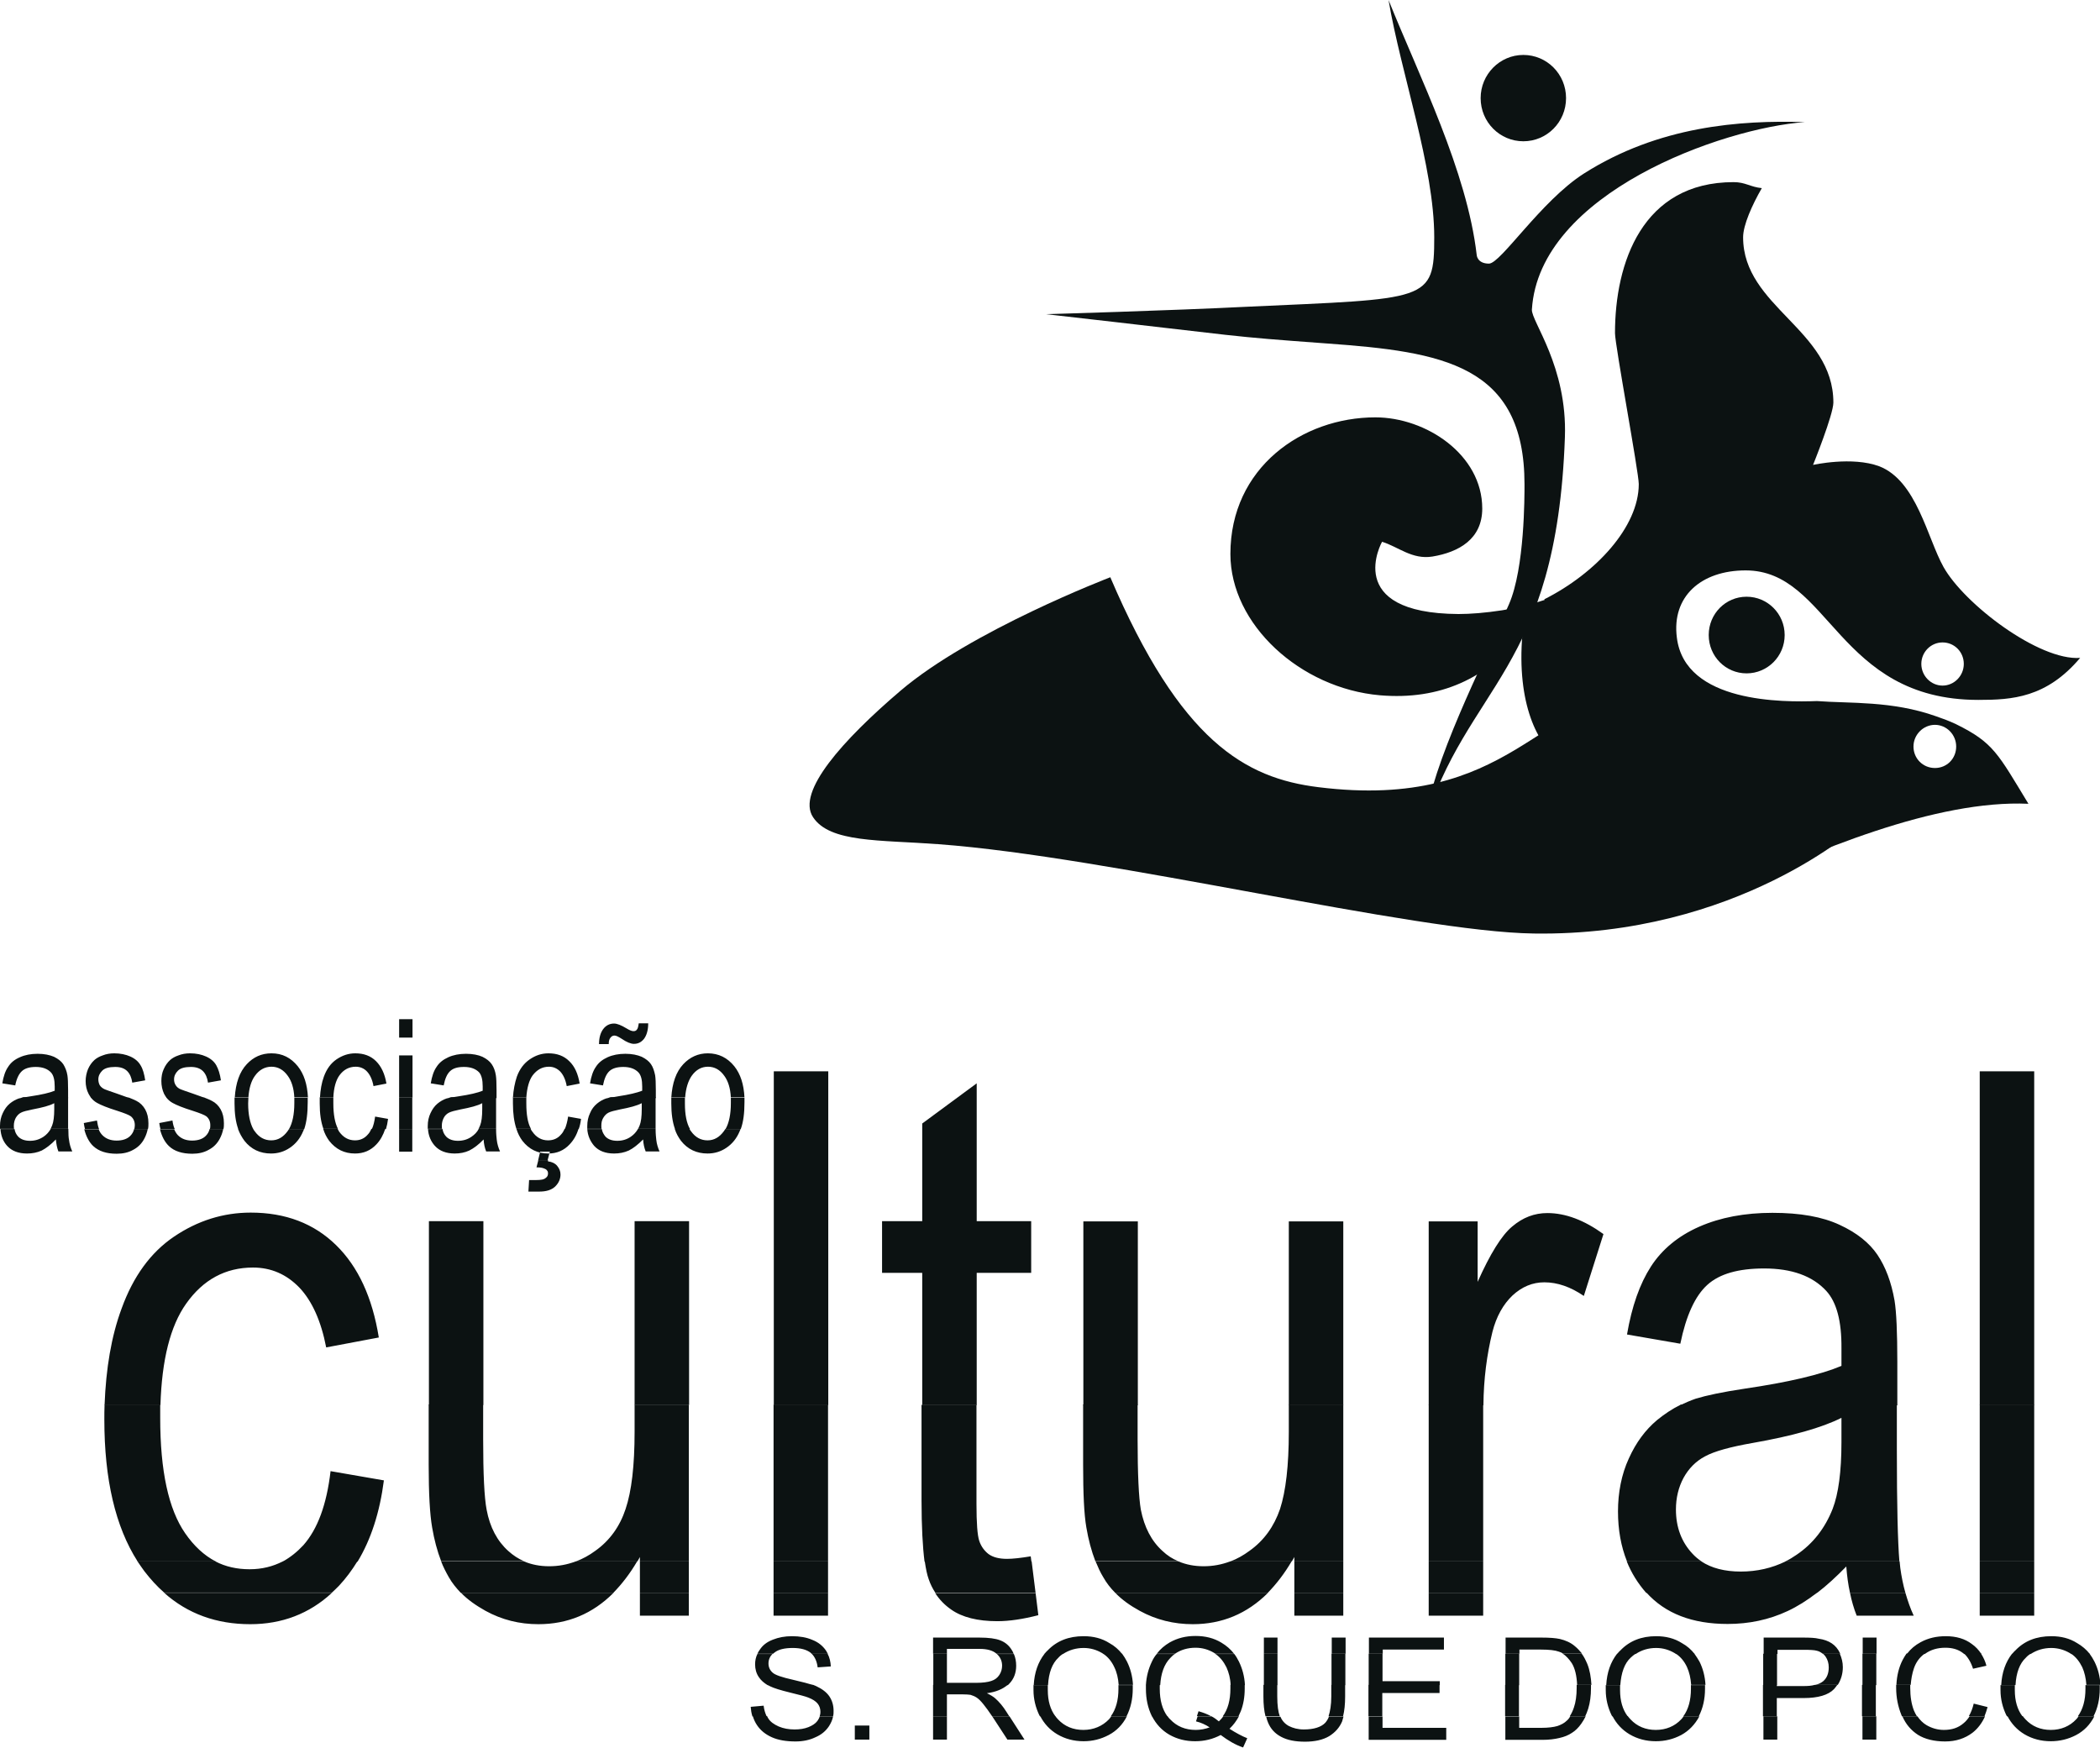 <?xml version="1.0" encoding="UTF-8"?><svg id="Camada_2" xmlns="http://www.w3.org/2000/svg" viewBox="0 0 90.97 75.71"><defs><style>.cls-1,.cls-2{fill:#0c1212;}.cls-2{fill-rule:evenodd;}</style></defs><g id="Camada_1-2"><g><path class="cls-1" d="M74.02,27.51c0-.92,.73-1.66,1.64-1.66s1.65,.74,1.65,1.66-.74,1.66-1.65,1.66-1.64-.74-1.64-1.66"/><path class="cls-1" d="M64.14,4.25c0-1.03,.83-1.87,1.85-1.87s1.85,.83,1.85,1.87-.83,1.87-1.85,1.87-1.85-.83-1.85-1.87"/><path class="cls-2" d="M82.89,32.34c0,.52,.41,.93,.93,.93s.92-.41,.92-.93-.42-.94-.92-.94-.93,.42-.93,.94m.34-3.58c0,.52,.42,.94,.92,.94s.92-.42,.92-.94-.41-.93-.92-.93-.92,.42-.92,.93m-16.33-2.8c2.24-1.13,4.09-3.14,4.09-4.99,0-.51-1.03-6.02-1.03-6.54,0-3.04,1.18-6.54,5.14-6.54,.51,0,.72,.21,1.22,.26-.42,.73-.81,1.6-.81,2.13,0,3.01,3.91,4,3.91,7.16,0,.52-.88,2.7-.88,2.7,0,0,1.69-.38,2.87,.06,1.62,.63,2.08,3.11,2.78,4.36,.9,1.61,4.14,4.07,5.92,3.94-1.46,1.73-2.95,1.82-4.41,1.82-6.12,0-6.43-5.61-10.08-5.61-1.93,0-3.21,1.13-2.98,2.91,.35,2.85,4.63,2.8,6.07,2.75,1.42,.11,3.25-.02,5.16,.66,.34,.12,.54,.19,.86,.34,1.63,.8,1.82,1.28,3.14,3.45-3.98-.18-9.21,1.99-13.48,4.01l-6.86-5.96c-.91-.58-1.84-2.39-1.58-5.4-1.54,1.92-3.57,2.87-6.17,2.65-3.45-.3-6.48-3.07-6.48-6.12,0-3.74,3.11-5.92,6.28-5.92,2.19,0,4.63,1.61,4.63,3.95,0,1.32-1.01,1.89-2.16,2.08-.88,.14-1.47-.42-2.18-.64,0,0-1.75,3.1,3.31,3.13,.52,0,1.16-.05,1.88-.16,.73-.12,1.15-.22,1.85-.45"/><path class="cls-1" d="M48.09,25.01s-6.02,2.3-9.09,4.92c-2.47,2.11-4.51,4.37-3.78,5.47,.73,1.11,2.88,.98,5.43,1.17,7.44,.55,20.61,3.8,25.79,3.87,8.84,.13,14.08-4.67,14.08-4.67,0,0-7.56-5.48-9.51-5.54-4.32-.14-5.49,4.92-13.9,3.87-3.16-.39-5.97-1.97-9.02-9.11"/><path class="cls-1" d="M60.15,0c1.34,3.33,3.4,7.41,3.82,11.05,0,0,.02,.37,.53,.37s2.25-2.71,4.11-3.9c3.24-2.06,6.77-2.32,9.57-2.23-3.55,.25-11.51,3.07-11.82,8.12-.03,.51,1.54,2.46,1.43,5.53-.36,10.18-4.27,10.7-6.12,16.88,.41-2.91,2.49-6.87,3.7-9.65,.68-1.57,.67-4.68,.67-5.19,0-5.19-3.56-5.74-8.55-6.1-4.62-.34-3.08-.24-12.18-1.27,0,0,5.52-.16,8.67-.32,7.89-.36,8.15-.21,8.15-3.01,0-3.06-1.44-7.09-1.98-10.28"/><path class="cls-2" d="M23.74,50.27v.04c.17,.02,.31,.09,.4,.2,.09,.11,.14,.23,.14,.37,0,.2-.08,.37-.23,.52-.16,.15-.38,.22-.7,.22h-.46l.03-.5h.3c.21,0,.35-.02,.43-.1,.06-.04,.09-.11,.09-.19,0-.05-.01-.09-.04-.12-.02-.04-.07-.07-.13-.09-.06-.03-.17-.05-.33-.05l.08-.31h.42Z"/><path class="cls-2" d="M.63,48.91c.02,.13,.07,.23,.16,.33,.12,.12,.29,.18,.51,.18s.41-.06,.59-.18c.13-.09,.23-.2,.31-.34h.76c0,.23,.01,.39,.03,.48,.02,.18,.07,.34,.14,.5h-.6c-.06-.15-.09-.32-.11-.52-.21,.22-.42,.38-.61,.48-.2,.09-.41,.13-.64,.13-.37,0-.66-.11-.86-.33-.18-.2-.27-.44-.29-.73H.63Zm3.64,0c.04,.11,.1,.2,.17,.27,.15,.15,.35,.23,.61,.23s.46-.07,.59-.2c.09-.09,.14-.18,.17-.3h.59c-.03,.15-.08,.29-.15,.42-.11,.21-.27,.37-.48,.48-.21,.12-.45,.17-.72,.17-.44,0-.77-.11-1.01-.33-.18-.17-.31-.42-.39-.73h.61Zm3.27,0c.05,.11,.1,.2,.17,.27,.15,.15,.35,.23,.61,.23s.46-.07,.59-.2c.09-.09,.14-.18,.17-.3h.59c-.03,.15-.08,.29-.15,.42-.11,.21-.27,.37-.48,.48-.21,.12-.45,.17-.71,.17-.44,0-.78-.11-1.01-.33-.18-.17-.31-.42-.39-.73h.61Zm3.43,0s.04,.07,.06,.09c.19,.27,.43,.4,.72,.4s.52-.14,.71-.4c.02-.03,.04-.06,.06-.09h.65s-.02,.07-.04,.1c-.13,.31-.32,.54-.57,.71-.25,.17-.52,.25-.82,.25-.47,0-.86-.18-1.15-.55-.11-.15-.21-.32-.28-.52h.65Zm3.66,0s.04,.08,.06,.11c.18,.25,.4,.38,.69,.38,.22,0,.41-.08,.56-.26,.06-.06,.11-.15,.15-.24h.6c-.09,.27-.21,.49-.38,.67-.25,.27-.56,.4-.93,.4-.46,0-.83-.18-1.12-.55-.11-.15-.2-.32-.26-.52h.63Zm3.23,.98h-.57v-.98h.57v.98Zm1.31-.98c.02,.13,.07,.23,.16,.33,.12,.12,.29,.18,.51,.18s.42-.06,.59-.18c.13-.09,.24-.2,.31-.34h.75c0,.23,.02,.39,.03,.48,.02,.18,.07,.34,.14,.5h-.6c-.06-.15-.1-.32-.11-.52-.21,.22-.42,.38-.62,.48-.19,.09-.41,.13-.63,.13-.37,0-.66-.11-.86-.33-.18-.2-.28-.44-.3-.73h.62Zm3.82,0s.04,.08,.07,.11c.17,.25,.4,.38,.68,.38,.23,0,.42-.08,.57-.26,.06-.06,.11-.15,.15-.24h.6c-.08,.27-.21,.49-.38,.67-.25,.27-.56,.4-.93,.4-.46,0-.83-.18-1.12-.55-.11-.15-.2-.32-.26-.52h.63Zm3.08,0c.02,.13,.08,.23,.16,.33,.12,.12,.29,.18,.51,.18s.42-.06,.59-.18c.13-.09,.23-.2,.31-.34h.76c0,.23,.02,.39,.03,.48,.02,.18,.07,.34,.14,.5h-.6c-.06-.15-.1-.32-.11-.52-.22,.22-.42,.38-.62,.48-.2,.09-.41,.13-.64,.13-.37,0-.66-.11-.86-.33-.17-.2-.28-.44-.3-.73h.63Zm3.8,0s.04,.07,.06,.09c.19,.27,.43,.4,.72,.4s.52-.14,.71-.4c.02-.03,.04-.06,.06-.09h.66s-.03,.07-.04,.1c-.13,.31-.32,.54-.57,.71-.25,.17-.52,.25-.82,.25-.47,0-.86-.18-1.15-.55-.11-.15-.21-.32-.27-.52h.65Zm-6.56,1.36l.09-.38h.42l-.1,.38h-.42Z"/><path class="cls-2" d="M2.95,47.55v.59c0,.31,0,.56,0,.76h-.76s.05-.09,.07-.15c.06-.15,.09-.39,.09-.7v-.26c-.2,.11-.52,.19-.94,.27-.24,.05-.41,.09-.5,.14-.1,.05-.17,.13-.23,.23-.05,.1-.08,.21-.08,.33,0,.05,0,.09,.01,.14H0s0-.08,0-.12c0-.21,.04-.39,.12-.56,.08-.17,.17-.3,.3-.41,.12-.1,.26-.18,.41-.23,.05,0,.1-.03,.17-.05h1.95Zm2.64,0c.13,.05,.24,.1,.32,.14,.16,.08,.29,.21,.38,.37,.09,.16,.14,.36,.14,.6,0,.09,0,.17-.02,.25h-.59c.01-.05,.02-.11,.02-.17,0-.16-.06-.29-.17-.38-.08-.06-.28-.14-.59-.24-.42-.13-.71-.25-.87-.34-.11-.06-.2-.14-.27-.23h1.65Zm3.27,0c.14,.05,.24,.1,.32,.14,.16,.08,.29,.21,.38,.37,.09,.16,.14,.36,.14,.6,0,.09,0,.17-.02,.25h-.59c.02-.05,.02-.11,.02-.17,0-.16-.06-.29-.17-.38-.08-.06-.28-.14-.59-.24-.42-.13-.71-.25-.87-.34-.11-.06-.2-.14-.27-.23h1.65Zm1.9,0c0,.08-.01,.17-.01,.26,0,.47,.08,.84,.22,1.1h-.65c-.11-.3-.16-.68-.16-1.1,0-.09,0-.18,0-.26h.59Zm2.57,0c0,.07,0,.13,0,.19,0,.49-.05,.87-.15,1.17h-.66c.15-.26,.23-.64,.23-1.12,0-.08,0-.16,0-.23h.59Zm1.11,0c0,.08,0,.17,0,.25,0,.48,.07,.85,.2,1.1h-.63c-.11-.3-.16-.66-.16-1.09,0-.09,0-.18,0-.27h.59Zm3.42,1.36h-.57v-1.36h.57v1.36Zm3.63-1.36v.59c0,.31,0,.56,0,.76h-.76s.05-.09,.07-.15c.06-.15,.09-.39,.09-.7v-.26c-.2,.11-.52,.19-.94,.27-.24,.05-.4,.09-.5,.14-.1,.05-.18,.13-.23,.23-.05,.1-.08,.21-.08,.33,0,.05,0,.09,.01,.14h-.62s0-.08,0-.12c0-.21,.04-.39,.12-.56,.08-.17,.17-.3,.3-.41,.12-.1,.26-.18,.41-.23,.05,0,.1-.03,.17-.05h1.95Zm1.31,0c0,.08,0,.17,0,.25,0,.48,.06,.85,.2,1.1h-.63c-.1-.3-.15-.66-.15-1.09,0-.09,0-.18,0-.27h.59Zm5.6,0v.59c0,.31,0,.56,0,.76h-.76s.05-.09,.07-.15c.06-.15,.09-.39,.09-.7v-.26c-.21,.11-.52,.19-.94,.27-.24,.05-.4,.09-.5,.14-.1,.05-.17,.13-.23,.23-.06,.1-.08,.21-.08,.33,0,.05,0,.09,.01,.14h-.62s0-.08,0-.12c0-.21,.04-.39,.12-.56,.07-.17,.17-.3,.3-.41,.12-.1,.26-.18,.41-.23,.05,0,.1-.03,.17-.05h1.96Zm1.27,0c0,.08,0,.17,0,.26,0,.47,.07,.84,.22,1.1h-.65c-.11-.3-.16-.68-.16-1.1,0-.09,0-.18,0-.26h.59Zm2.58,0c0,.07,0,.13,0,.19,0,.49-.05,.87-.16,1.17h-.66c.15-.26,.23-.64,.23-1.12,0-.08,0-.16,0-.23h.59Zm-28.57,1.36c-.02-.08-.04-.17-.05-.26l.57-.11c.02,.14,.05,.27,.09,.37h-.61Zm3.27,0c-.02-.08-.04-.17-.05-.26l.57-.11c.02,.14,.05,.27,.1,.37h-.61Zm9.16,0c.07-.15,.11-.33,.14-.54l.56,.1c-.02,.16-.05,.31-.09,.44h-.61Zm8.36,0c.06-.15,.11-.33,.14-.54l.56,.1c-.02,.16-.05,.31-.1,.44h-.6Z"/><path class="cls-2" d="M1,47.55c.09-.02,.21-.04,.34-.06,.47-.07,.81-.15,1.03-.24v-.18c0-.29-.05-.49-.16-.61-.15-.16-.37-.24-.66-.24-.27,0-.47,.06-.6,.18-.13,.12-.23,.32-.29,.62l-.56-.09c.05-.3,.13-.54,.25-.71,.12-.19,.28-.32,.51-.42,.22-.1,.48-.15,.77-.15s.52,.05,.71,.13c.18,.09,.31,.19,.4,.32,.08,.13,.15,.29,.18,.48,.02,.12,.03,.34,.03,.65v.34H1Zm2.94,0s-.07-.1-.1-.16c-.09-.17-.13-.36-.13-.56,0-.18,.04-.36,.1-.51,.07-.16,.16-.29,.28-.4,.09-.08,.21-.15,.36-.2,.15-.06,.32-.09,.5-.09,.26,0,.5,.05,.7,.14,.2,.09,.35,.22,.44,.38,.1,.16,.16,.38,.2,.65l-.56,.1c-.03-.21-.1-.38-.22-.5-.12-.12-.29-.18-.52-.18-.26,0-.45,.05-.56,.16-.11,.11-.17,.23-.17,.38,0,.09,.02,.17,.06,.25,.05,.08,.13,.14,.22,.18,.06,.03,.23,.08,.51,.18,.21,.07,.38,.14,.53,.19h-1.65Zm3.27,0s-.07-.1-.1-.16c-.08-.17-.12-.36-.12-.56,0-.18,.03-.36,.1-.51,.07-.16,.16-.29,.28-.4,.09-.08,.21-.15,.36-.2,.15-.06,.32-.09,.5-.09,.27,0,.5,.05,.7,.14,.2,.09,.35,.22,.44,.38,.09,.16,.16,.38,.2,.65l-.56,.1c-.03-.21-.1-.38-.22-.5-.12-.12-.3-.18-.52-.18-.26,0-.45,.05-.56,.16-.11,.11-.17,.23-.17,.38,0,.09,.02,.17,.07,.25,.05,.08,.12,.14,.22,.18,.06,.03,.23,.08,.51,.18,.21,.07,.38,.14,.53,.19h-1.66Zm2.96,0c.04-.64,.21-1.12,.52-1.45,.29-.31,.64-.47,1.07-.47,.47,0,.84,.19,1.14,.56,.27,.34,.41,.78,.44,1.35h-.59c-.02-.4-.12-.71-.28-.93-.19-.27-.43-.4-.71-.4s-.53,.13-.72,.4c-.16,.22-.25,.53-.28,.93h-.59Zm3.69,0c.02-.33,.07-.64,.17-.91,.12-.33,.3-.58,.55-.75,.25-.17,.52-.26,.81-.26,.37,0,.67,.11,.9,.34,.23,.23,.38,.55,.45,.97l-.56,.11c-.05-.28-.15-.49-.28-.63-.13-.14-.3-.21-.49-.21-.29,0-.53,.13-.71,.38-.15,.21-.24,.53-.26,.95h-.59Zm3.43-1.83h.58v1.83h-.58v-1.83Zm2.25,1.83c.09-.02,.21-.04,.34-.06,.47-.07,.81-.15,1.03-.24v-.18c0-.29-.05-.49-.15-.61-.15-.16-.37-.24-.66-.24s-.47,.06-.6,.18c-.13,.12-.22,.32-.28,.62l-.56-.09c.05-.3,.13-.54,.25-.71,.12-.19,.29-.32,.51-.42,.22-.1,.48-.15,.77-.15s.53,.05,.71,.13c.18,.09,.31,.19,.4,.32,.09,.13,.15,.29,.18,.48,.02,.12,.03,.34,.03,.65v.34h-1.95Zm2.68,0c.02-.33,.08-.64,.17-.91,.12-.33,.31-.58,.56-.75,.25-.17,.51-.26,.81-.26,.37,0,.67,.11,.9,.34,.24,.23,.38,.55,.45,.97l-.56,.11c-.05-.28-.15-.49-.28-.63-.14-.14-.3-.21-.49-.21-.29,0-.52,.13-.71,.38-.15,.21-.24,.53-.27,.95h-.59Zm4.23,0c.1-.02,.21-.04,.34-.06,.46-.07,.8-.15,1.03-.24v-.18c0-.29-.05-.49-.16-.61-.15-.16-.37-.24-.66-.24-.27,0-.47,.06-.6,.18-.13,.12-.22,.32-.28,.62l-.56-.09c.05-.3,.13-.54,.25-.71,.12-.19,.29-.32,.51-.42,.22-.1,.48-.15,.77-.15s.52,.05,.71,.13c.18,.09,.31,.19,.4,.32,.09,.13,.14,.29,.18,.48,.02,.12,.03,.34,.03,.65v.34h-1.95Zm2.63,0c.04-.64,.21-1.12,.52-1.45,.29-.31,.65-.47,1.06-.47,.47,0,.85,.19,1.15,.56,.27,.34,.41,.78,.44,1.35h-.59c-.02-.4-.12-.71-.28-.93-.19-.27-.43-.4-.71-.4s-.52,.13-.71,.4c-.15,.22-.25,.53-.28,.93h-.59Zm-3.13-2.33c0-.26,.06-.48,.18-.64,.12-.16,.28-.24,.47-.24,.13,0,.31,.07,.54,.21,.13,.08,.23,.12,.3,.12,.07,0,.12-.02,.15-.07,.04-.04,.06-.13,.08-.27h.41c0,.3-.07,.52-.18,.67-.12,.15-.26,.22-.44,.22-.13,0-.31-.07-.53-.22-.14-.09-.24-.14-.31-.14-.07,0-.13,.03-.18,.1-.05,.06-.07,.15-.07,.27h-.43Zm-8.66-1.07h.58v.8h-.58v-.8Z"/><path class="cls-2" d="M33.23,74.35s.03,.06,.05,.09c.09,.15,.25,.26,.45,.35,.21,.09,.44,.13,.69,.13,.23,0,.42-.03,.6-.1,.17-.07,.3-.15,.39-.27,.04-.06,.08-.12,.1-.2h.58c-.03,.15-.09,.29-.18,.43-.14,.21-.33,.37-.59,.48-.25,.12-.54,.18-.86,.18-.41,0-.75-.06-1.02-.18-.27-.12-.49-.29-.65-.53-.08-.12-.14-.25-.18-.39h.63Zm7.79,1.01h-.6v-1.01h.6v1.01Zm2.71-1.01l.65,1.01h-.74l-.6-.92s-.04-.06-.06-.09h.74Zm1.99,0s.07,.09,.11,.13c.29,.31,.66,.46,1.1,.46s.82-.16,1.11-.46c.03-.04,.07-.08,.1-.13h.68s0,0-.01,.01c-.18,.35-.44,.62-.78,.8-.34,.18-.7,.27-1.09,.27-.42,0-.8-.1-1.14-.3-.32-.19-.57-.46-.74-.79h.67Zm4.86,0s.06,.09,.11,.13c.29,.31,.66,.46,1.11,.46,.21,0,.41-.04,.6-.11-.18-.12-.38-.21-.59-.26l.07-.22h.6c.12,.06,.22,.14,.32,.22,.07-.07,.14-.14,.19-.22h.68c-.11,.2-.24,.38-.41,.54,.28,.18,.54,.32,.77,.41l-.18,.4c-.33-.11-.65-.3-.97-.54-.34,.18-.7,.27-1.11,.27s-.77-.09-1.11-.28c-.33-.19-.58-.46-.76-.81h.67Zm4.88,0c.07,.18,.19,.32,.37,.42,.18,.09,.39,.15,.65,.15,.43,0,.75-.1,.93-.29,.06-.07,.12-.16,.16-.27h.63c-.02,.07-.04,.14-.06,.21-.11,.26-.29,.47-.56,.64-.27,.16-.62,.24-1.05,.24s-.77-.07-1.03-.21c-.27-.14-.46-.35-.57-.62-.03-.07-.06-.16-.08-.25h.62Zm4.43,0v.5h2.76v.52h-3.36v-1.01h.6Zm5.92,0v.5h.96c.29,0,.53-.03,.7-.08,.17-.06,.3-.13,.4-.23,.06-.05,.11-.11,.15-.19h.67c-.06,.12-.12,.22-.19,.32-.12,.17-.26,.31-.41,.4-.15,.1-.32,.17-.54,.22-.21,.05-.45,.08-.72,.08h-1.62v-1.01h.6Zm4.71,0s.07,.09,.11,.13c.29,.31,.66,.46,1.1,.46s.82-.16,1.1-.46c.04-.04,.07-.08,.1-.13h.68s0,0,0,.01c-.19,.35-.45,.62-.78,.8-.34,.18-.7,.27-1.1,.27-.42,0-.8-.1-1.14-.3-.32-.19-.57-.46-.74-.79h.67Zm6.47,1.01h-.6v-1.01h.6v1.01Zm4.29,0h-.6v-1.01h.6v1.01Zm1.78-1.01c.11,.16,.24,.29,.39,.38,.24,.14,.49,.21,.76,.21,.34,0,.62-.09,.85-.29,.1-.08,.19-.19,.26-.3h.67c-.13,.29-.31,.53-.54,.71-.33,.25-.72,.38-1.19,.38s-.88-.1-1.18-.29c-.29-.19-.52-.45-.67-.8h.65Zm4.57,0s.07,.09,.11,.13c.29,.31,.66,.46,1.1,.46s.82-.16,1.1-.46c.04-.04,.07-.08,.1-.13h.68s0,0,0,.01c-.18,.35-.44,.62-.78,.8-.34,.18-.71,.27-1.1,.27-.42,0-.8-.1-1.14-.3-.32-.19-.57-.46-.74-.79h.67Zm-50.6,.4h.63v.61h-.63v-.61Z"/><path class="cls-2" d="M35.23,72.99s.08,.03,.12,.05c.26,.12,.46,.27,.58,.45,.12,.18,.18,.39,.18,.62,0,.08,0,.16-.02,.23h-.58c.02-.06,.03-.12,.03-.18,0-.14-.04-.26-.12-.36-.08-.1-.22-.19-.4-.26-.12-.05-.39-.12-.8-.22-.41-.1-.7-.19-.86-.27-.04-.02-.07-.04-.11-.06h1.99Zm8.42,0c-.21,.18-.51,.31-.9,.36,.15,.07,.28,.15,.36,.22,.18,.16,.34,.35,.49,.59l.12,.19h-.74c-.15-.22-.27-.39-.37-.51-.11-.14-.21-.24-.3-.3-.09-.06-.18-.09-.27-.12-.07-.01-.18-.02-.33-.02h-.69v.95h-.6v-1.36h3.24Zm1.74,0c0,.08,0,.15,0,.23,0,.46,.11,.84,.33,1.13h-.67s-.01-.03-.02-.03c-.17-.35-.26-.72-.26-1.1,0-.08,0-.14,0-.22h.62Zm3.68,0c0,.05,0,.11,0,.17,0,.44-.09,.84-.27,1.19h-.68c.22-.3,.33-.7,.33-1.19,0-.06,0-.11,0-.16h.62Zm1.17,0c0,.05,0,.11,0,.17,0,.49,.11,.89,.33,1.19h-.67c-.18-.37-.26-.76-.26-1.19,0-.05,0-.11,0-.17h.62Zm3.68,0c0,.05,0,.11,0,.16,0,.37-.06,.7-.17,.98-.03,.07-.07,.15-.1,.22h-.68c.22-.3,.33-.7,.33-1.2,0-.05,0-.11,0-.16h.62Zm1.41,0v.5c0,.39,.04,.67,.11,.86h-.62c-.06-.23-.09-.52-.09-.86v-.5h.59Zm2.94,0v.5c0,.34-.03,.62-.09,.86h-.63c.07-.21,.12-.49,.12-.86v-.5h.6Zm4.09,0v.35h-2.48v1.01h-.6v-1.36h3.08Zm3.44,1.36h-.6v-1.36h.6v1.36Zm3.12-1.36s0,.09,0,.14c0,.33-.04,.63-.12,.89-.04,.12-.08,.23-.13,.33h-.67c.07-.11,.13-.23,.18-.38,.08-.23,.12-.52,.12-.85v-.13h.62Zm1.26,0c0,.08,0,.15,0,.23,0,.46,.11,.84,.33,1.13h-.67s-.01-.03-.02-.03c-.17-.35-.26-.72-.26-1.1,0-.08,0-.14,0-.22h.61Zm3.68,0c0,.05,0,.11,0,.17,0,.44-.09,.84-.27,1.19h-.67c.22-.3,.33-.7,.33-1.19,0-.06,0-.11,0-.16h.62Zm3.11,0v.05h1.16c.18,0,.34-.01,.48-.05h.98c-.04,.06-.09,.12-.14,.18-.25,.26-.69,.39-1.32,.39h-1.16v.79h-.6v-1.36h.6Zm4.29,1.36h-.6v-1.36h.6v1.36Zm1.49-1.36s0,.08,0,.13c0,.37,.05,.7,.16,.98,.04,.09,.08,.17,.13,.25h-.65s-.01-.03-.02-.05c-.15-.37-.23-.76-.23-1.18,0-.05,0-.09,0-.13h.62Zm4.53,0c0,.08,0,.15,0,.23,0,.46,.11,.84,.33,1.13h-.67s-.01-.03-.02-.03c-.17-.35-.26-.72-.26-1.1,0-.08,0-.14,0-.22h.62Zm3.68,0c0,.05,0,.11,0,.17,0,.44-.09,.84-.27,1.19h-.68c.22-.3,.33-.7,.33-1.19,0-.06,0-.11,0-.16h.61Zm-58.37,1.35c-.04-.13-.06-.26-.07-.4l.56-.05c.02,.18,.07,.33,.13,.46h-.63Zm19.26,0l.07-.21c.2,.06,.37,.12,.53,.21h-.6Zm33.44,0c.09-.15,.16-.33,.21-.54l.6,.15c-.04,.14-.08,.27-.13,.39h-.67Z"/><path class="cls-2" d="M33.47,71.64c-.12,.12-.18,.26-.18,.42s.06,.29,.17,.39c.11,.11,.41,.21,.9,.32,.39,.09,.69,.17,.88,.23h-1.99c-.16-.1-.29-.21-.38-.35-.11-.16-.16-.35-.16-.55,0-.16,.03-.31,.1-.45h.66Zm2.38,0c.09,.17,.13,.35,.14,.55l-.57,.04c-.03-.25-.12-.46-.27-.6h.7Zm5.17,0v1.26h1.28c.27,0,.49-.03,.64-.08,.16-.05,.27-.14,.35-.26,.08-.12,.12-.26,.12-.4,0-.21-.08-.38-.23-.51h.74c.07,.16,.1,.33,.1,.51,0,.31-.1,.58-.31,.79-.02,.02-.04,.04-.05,.05h-3.23v-1.36h.6Zm5.03,0c-.07,.05-.14,.1-.2,.17-.27,.25-.42,.65-.45,1.19h-.62c.03-.55,.19-1,.47-1.36h.8Zm2.56,0c.08,.11,.15,.22,.21,.34,.15,.3,.24,.64,.26,1.01h-.62c-.02-.29-.08-.55-.19-.77-.11-.24-.27-.44-.48-.58h.81Zm2.3,0c-.08,.05-.15,.11-.22,.19-.26,.27-.4,.66-.43,1.17h-.62c.02-.37,.11-.71,.26-1.02,.06-.13,.13-.24,.21-.33h.8Zm2.55,0c.08,.1,.15,.22,.21,.34,.15,.31,.24,.64,.26,1.02h-.62c-.01-.29-.08-.55-.18-.77-.12-.24-.27-.44-.48-.58h.81Zm1.88,1.36h-.59v-1.36h.59v1.36Zm2.94,0h-.6v-1.36h.6v1.36Zm1.61-1.36v1.19h2.48v.17h-3.08v-1.36h.6Zm5.92,1.36h-.6v-1.36h.6v1.36Zm2.71-1.36c.1,.13,.17,.28,.24,.44,.11,.27,.16,.58,.18,.91h-.62c-.02-.4-.09-.71-.23-.94-.12-.18-.25-.32-.4-.42h.83Zm2.33,0c-.07,.05-.14,.1-.21,.17-.27,.25-.41,.65-.45,1.19h-.61c.03-.55,.19-1,.47-1.36h.8Zm2.55,0c.08,.11,.15,.22,.22,.34,.15,.3,.24,.64,.26,1.01h-.62c-.02-.29-.08-.55-.18-.77-.11-.24-.27-.44-.48-.58h.81Zm3.58,1.36h-.6v-1.36h.6v1.36Zm2.72-1.36c.08,.18,.13,.37,.13,.58,0,.29-.08,.55-.22,.77h-.98c.15-.03,.26-.09,.35-.16,.16-.14,.24-.34,.24-.6,0-.18-.05-.34-.14-.47-.04-.05-.07-.09-.12-.13h.75Zm1.58,1.36h-.6v-1.36h.6v1.36Zm2.09-1.36c-.22,.16-.37,.37-.46,.63-.08,.23-.12,.48-.14,.72h-.62c.02-.41,.11-.77,.27-1.08,.05-.1,.11-.19,.17-.28h.77Zm2.45,0c.1,.16,.18,.32,.23,.52l-.58,.13c-.09-.29-.23-.51-.39-.66h.75Zm2.14,0c-.07,.05-.14,.1-.2,.17-.27,.25-.42,.65-.45,1.19h-.62c.03-.55,.19-1,.47-1.36h.8Zm2.56,0c.08,.11,.15,.22,.21,.34,.15,.3,.24,.64,.26,1.01h-.61c-.02-.29-.08-.55-.18-.77-.12-.24-.27-.44-.48-.58h.81Z"/><path class="cls-2" d="M32.81,71.64c.03-.06,.06-.12,.1-.17,.13-.2,.31-.34,.57-.44,.25-.1,.52-.15,.83-.15,.33,0,.63,.05,.88,.16,.26,.1,.45,.26,.59,.46,.03,.05,.06,.1,.08,.14h-.7s-.03-.02-.04-.04c-.18-.14-.44-.21-.78-.21s-.62,.06-.79,.2c-.02,.01-.04,.03-.06,.05h-.66Zm7.61,0v-.7h2c.4,0,.71,.04,.91,.12,.21,.08,.38,.22,.5,.42,.03,.05,.06,.1,.08,.16h-.74c-.16-.14-.4-.21-.73-.21h-1.42v.21h-.6Zm4.83,0s.08-.1,.13-.14c.4-.42,.92-.62,1.56-.62,.42,0,.79,.09,1.12,.3,.22,.12,.4,.28,.55,.47h-.81s-.04-.03-.06-.04c-.24-.14-.5-.22-.8-.22-.33,0-.63,.09-.89,.26h-.8Zm4.86,0c.15-.2,.34-.36,.56-.49,.34-.19,.7-.28,1.12-.28s.79,.09,1.12,.29c.22,.13,.4,.29,.55,.48h-.81s-.04-.03-.06-.04c-.24-.14-.5-.22-.8-.22-.34,0-.64,.09-.89,.26h-.79Zm4.64-.7h.59v.7h-.59v-.7Zm2.94,0h.6v.7h-.6v-.7Zm1.61,.7v-.7h3.25v.52h-2.65v.18h-.6Zm5.92,0v-.7h1.55c.35,0,.61,.02,.8,.06,.25,.06,.48,.16,.66,.32,.11,.09,.21,.2,.3,.31h-.83c-.05-.04-.11-.06-.17-.08-.16-.06-.42-.09-.77-.09h-.94v.18h-.6Zm4.84,0s.08-.1,.13-.14c.4-.42,.92-.62,1.55-.62,.42,0,.79,.09,1.12,.3,.22,.12,.4,.28,.55,.47h-.81s-.04-.03-.06-.04c-.24-.14-.5-.22-.8-.22-.33,0-.63,.09-.88,.26h-.8Zm6.34,0v-.7h1.7c.3,0,.53,.01,.69,.05,.22,.03,.41,.1,.56,.2,.15,.1,.27,.24,.36,.43,0,0,0,.02,0,.02h-.75c-.08-.06-.16-.11-.26-.13-.1-.03-.29-.04-.55-.04h-1.15v.18h-.6Zm4.29-.7h.6v.7h-.6v-.7Zm1.92,.7c.16-.21,.35-.37,.59-.5,.33-.18,.69-.26,1.09-.26,.45,0,.83,.11,1.13,.34,.16,.11,.3,.26,.41,.43h-.75s-.04-.04-.06-.05c-.2-.15-.45-.22-.75-.22-.35,0-.63,.09-.86,.25,0,0-.02,.02-.03,.02h-.77Zm4.56,0s.08-.1,.13-.14c.4-.42,.92-.62,1.56-.62,.42,0,.79,.09,1.12,.3,.21,.12,.4,.28,.55,.47h-.81s-.04-.03-.06-.04c-.24-.14-.51-.22-.8-.22-.33,0-.63,.09-.89,.26h-.8Z"/><path class="cls-2" d="M14.38,69c-.98,.91-2.17,1.36-3.54,1.36-1.46,0-2.71-.45-3.73-1.36h7.27Zm12.2,0c-.91,.91-1.99,1.36-3.26,1.36-.82,0-1.58-.19-2.29-.58-.41-.23-.77-.48-1.06-.78h6.61Zm3.26,.99h-2.12v-.99h2.12v.99Zm6.03,0h-2.36v-.99h2.36v.99Zm8.99-.99l.12,.97c-.66,.17-1.25,.26-1.78,.26-.85,0-1.52-.17-1.99-.5-.29-.2-.52-.44-.7-.72h4.34Zm10.07,0c-.91,.91-2,1.36-3.26,1.36-.82,0-1.59-.19-2.3-.58-.42-.23-.77-.48-1.06-.78h6.61Zm3.26,.99h-2.12v-.99h2.12v.99Zm6.06,0h-2.36v-.99h2.36v.99Zm14.46-.99c-.43,.33-.86,.6-1.27,.79-.81,.38-1.68,.56-2.6,.56-1.53,0-2.7-.45-3.52-1.36h7.39Zm3.83,0c.1,.34,.21,.67,.36,.99h-2.47c-.12-.3-.22-.64-.29-.99h2.4Zm5.58,.99h-2.36v-.99h2.36v.99Z"/><path class="cls-2" d="M9.33,67.64c.44,.23,.94,.34,1.48,.34s1.01-.12,1.44-.34h3.23c-.24,.39-.5,.74-.8,1.06-.1,.1-.2,.2-.3,.29H7.11c-.31-.27-.59-.58-.86-.93-.1-.14-.2-.28-.3-.43h3.38Zm13.37,0c.33,.14,.69,.21,1.09,.21s.78-.07,1.15-.21h2.66c-.31,.53-.66,.98-1.03,1.36h-6.61c-.2-.21-.38-.43-.52-.68-.12-.21-.24-.44-.33-.68h3.59Zm7.14,1.36h-2.12v-1.36h2.12v1.36Zm6.03,0h-2.36v-1.36h2.36v1.36Zm8.82-1.36l.17,1.36h-4.34c-.12-.18-.22-.38-.29-.59-.07-.19-.12-.44-.17-.77h4.63Zm6.36,0c.33,.14,.69,.21,1.09,.21s.78-.07,1.15-.21h2.66c-.31,.53-.66,.98-1.03,1.36h-6.61c-.21-.21-.38-.43-.52-.68-.13-.21-.23-.44-.33-.68h3.59Zm7.14,1.36h-2.12v-1.36h2.12v1.36Zm6.06,0h-2.36v-1.36h2.36v1.36Zm9.45-1.36c.44,.29,1.01,.44,1.71,.44s1.35-.15,1.94-.44h4.94c.01,.11,.02,.2,.03,.29,.05,.36,.12,.72,.22,1.07h-2.4c-.08-.36-.13-.74-.16-1.14-.43,.44-.85,.83-1.26,1.14h-7.41c-.36-.41-.64-.86-.84-1.36h3.23Zm14.42,1.36h-2.36v-1.36h2.36v1.36Z"/><path class="cls-2" d="M6.94,60.85c0,.18,0,.38,0,.57,0,2.3,.36,3.96,1.08,5,.38,.55,.82,.96,1.32,1.22h-3.38c-.96-1.5-1.44-3.55-1.44-6.14,0-.22,0-.44,.01-.65h2.41Zm13.99,0v1.5c0,1.51,.05,2.53,.15,3.05,.14,.76,.46,1.36,.94,1.79,.21,.19,.44,.34,.68,.44h-3.59c-.17-.44-.3-.93-.39-1.46-.1-.57-.15-1.48-.15-2.71v-2.62h2.36Zm8.91,0v6.79h-2.12v-.19c-.04,.07-.07,.13-.11,.19h-2.66c.29-.11,.57-.26,.84-.46,.62-.44,1.06-1.05,1.31-1.81,.26-.77,.39-1.88,.39-3.34v-1.18h2.36Zm6.03,6.79h-2.36v-6.79h2.36v6.79Zm6.43-6.79v4.3c0,.83,.04,1.36,.12,1.6,.08,.24,.22,.43,.4,.57,.19,.14,.46,.21,.8,.21,.26,0,.61-.04,1.03-.11l.03,.23h-4.63c-.08-.63-.13-1.51-.13-2.66v-4.13h2.36Zm6.98,0v1.5c0,1.51,.05,2.53,.14,3.05,.15,.76,.46,1.36,.94,1.79,.2,.19,.43,.34,.68,.44h-3.59c-.17-.44-.3-.93-.39-1.46-.1-.57-.14-1.48-.14-2.71v-2.62h2.36Zm8.91,0v6.79h-2.12v-.19c-.04,.07-.07,.13-.11,.19h-2.66c.29-.11,.56-.26,.83-.46,.62-.44,1.06-1.05,1.32-1.81,.25-.77,.38-1.88,.38-3.34v-1.18h2.36Zm6.06,0c0,.07,0,.13,0,.2v6.59h-2.36v-6.79h2.36Zm17.92,0v1.97c0,2.38,.04,3.98,.11,4.82h-4.94c.17-.08,.33-.18,.49-.29,.71-.48,1.23-1.15,1.56-1.99,.25-.65,.38-1.61,.38-2.88v-1.06c-.85,.43-2.14,.79-3.85,1.09-.97,.17-1.66,.36-2.06,.58-.4,.21-.71,.53-.93,.93-.22,.41-.33,.87-.33,1.37,0,.77,.24,1.41,.72,1.92,.11,.12,.24,.23,.39,.33h-3.23c-.26-.65-.39-1.37-.39-2.17s.15-1.6,.47-2.29c.31-.69,.72-1.24,1.22-1.66,.32-.26,.66-.49,1.03-.67h9.38Zm5.95,6.79h-2.36v-6.79h2.36v6.79Zm-75.86,0c.32-.18,.61-.41,.88-.7,.62-.7,1.01-1.76,1.18-3.21l2.31,.4c-.18,1.39-.56,2.56-1.14,3.52h-3.23Z"/><path class="cls-2" d="M4.53,60.86c.06-1.57,.29-2.97,.74-4.18,.5-1.38,1.25-2.42,2.27-3.11,1.02-.69,2.13-1.04,3.32-1.04,1.51,0,2.74,.47,3.7,1.41,.96,.94,1.57,2.27,1.85,4l-2.28,.43c-.22-1.14-.61-2.01-1.16-2.59-.56-.58-1.23-.87-2.01-.87-1.19,0-2.16,.52-2.9,1.57-.68,.96-1.05,2.42-1.11,4.39h-2.41Zm14.05-7.96h2.36v7.96h-2.36v-7.96Zm8.91,0h2.36v7.96h-2.36v-7.96Zm6.03-6.49h2.36v14.46h-2.36v-14.46Zm6.43,14.46v-5.73h-1.74v-2.24h1.74v-4.23l2.36-1.74v5.97h2.36v2.24h-2.36v5.73h-2.36Zm6.98-7.96h2.36v7.96h-2.36v-7.96Zm8.9,0h2.36v7.96h-2.36v-7.96Zm6.06,7.96v-7.96h2.12v2.62c.54-1.21,1.04-2.02,1.5-2.4,.46-.39,.96-.58,1.52-.58,.79,0,1.6,.31,2.43,.91l-.85,2.68c-.57-.39-1.14-.59-1.71-.59-.51,0-.97,.19-1.38,.57-.4,.38-.7,.91-.87,1.58-.24,.98-.38,2.03-.39,3.18h-2.36Zm10.9,0c.21-.1,.44-.2,.67-.28,.46-.14,1.16-.29,2.1-.43,1.91-.28,3.31-.61,4.21-.99v-.76c.01-1.18-.21-2-.66-2.49-.6-.65-1.5-.97-2.69-.97-1.11,0-1.93,.23-2.46,.71-.53,.48-.92,1.33-1.17,2.55l-2.31-.4c.21-1.22,.55-2.19,1.04-2.95,.48-.74,1.18-1.32,2.09-1.72,.91-.4,1.97-.6,3.17-.6s2.16,.17,2.91,.52c.74,.34,1.29,.78,1.64,1.3,.35,.52,.6,1.18,.74,1.98,.08,.49,.12,1.38,.12,2.66v1.88h-9.38Zm12.97-14.46h2.36v14.46h-2.36v-14.46Z"/></g></g></svg>